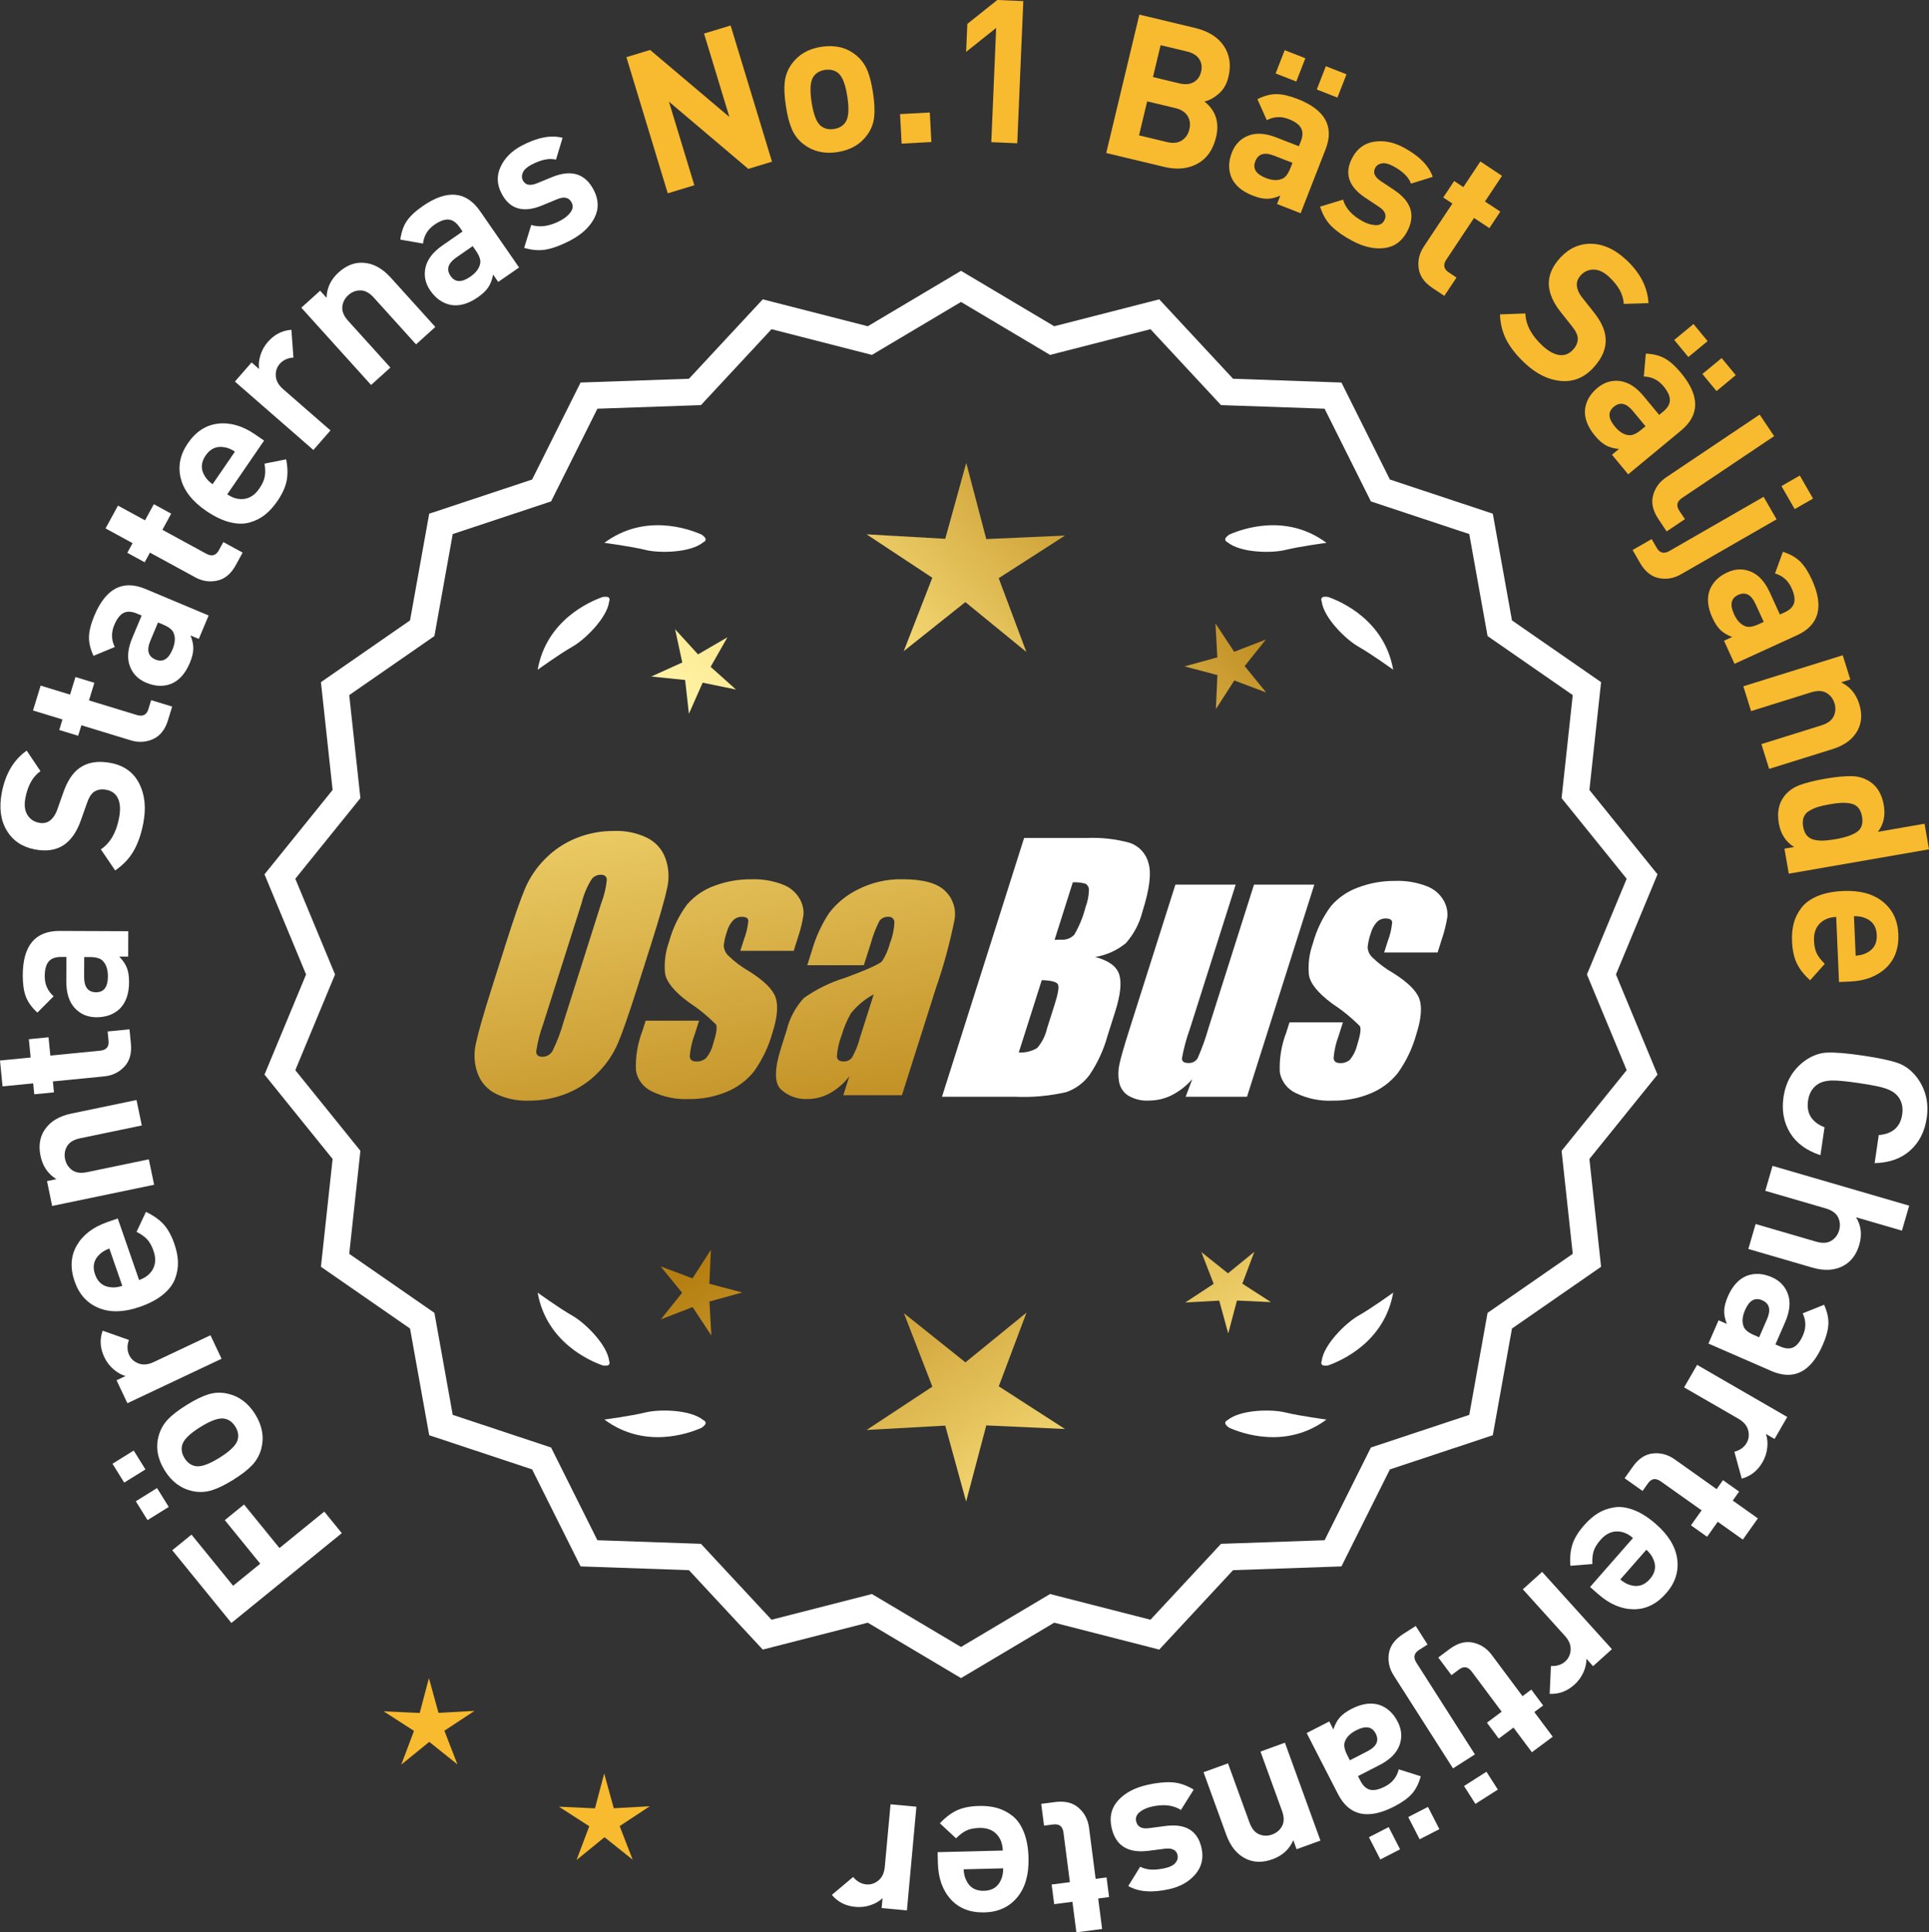 <?xml version="1.0" encoding="UTF-8"?>
<svg id="Layer_2" data-name="Layer 2" xmlns="http://www.w3.org/2000/svg" xmlns:xlink="http://www.w3.org/1999/xlink" viewBox="0 0 173.711 174.019">
  <rect x="0" y="0" width="173.711" height="174.019" fill="#333333" stroke="none"/>
  <defs>
    <style>
      .cls-1 {
        fill: url(#linear-gradient-8);
      }

      .cls-2 {
        fill: url(#linear-gradient-7);
      }

      .cls-3 {
        fill: url(#linear-gradient-5);
      }

      .cls-4 {
        fill: url(#linear-gradient-6);
      }

      .cls-5 {
        fill: url(#linear-gradient-9);
      }

      .cls-6 {
        fill: url(#linear-gradient-4);
      }

      .cls-7 {
        fill: url(#linear-gradient-3);
      }

      .cls-8 {
        fill: url(#linear-gradient-2);
      }

      .cls-9 {
        fill: url(#linear-gradient);
      }

      .cls-10 {
        fill: #f8ba2f;
      }

      .cls-11 {
        fill: #fff;
      }
    </style>
    <linearGradient id="linear-gradient" x1="112.893" y1="197.382" x2="61.468" y2="114.863" gradientUnits="userSpaceOnUse">
      <stop offset="0" stop-color="#f9df7b"/>
      <stop offset=".279" stop-color="#b57e10"/>
      <stop offset=".323" stop-color="#c89d38"/>
      <stop offset=".417" stop-color="#efda86"/>
      <stop offset=".46" stop-color="#fff3a6"/>
      <stop offset=".642" stop-color="#f9df7b"/>
      <stop offset="1" stop-color="#b57e10"/>
    </linearGradient>
    <linearGradient id="linear-gradient-2" x1="126.141" y1="189.127" x2="74.716" y2="106.607" xlink:href="#linear-gradient"/>
    <linearGradient id="linear-gradient-3" x1="147.668" y1="175.711" x2="96.243" y2="93.192" xlink:href="#linear-gradient"/>
    <linearGradient id="linear-gradient-4" x1="47.456" y1="65.332" x2="79.148" y2="236.351" gradientUnits="userSpaceOnUse">
      <stop offset="0" stop-color="#f9df7b"/>
      <stop offset=".279" stop-color="#b57e10"/>
      <stop offset=".284" stop-color="#e5c25b"/>
      <stop offset=".286" stop-color="#f9df7b"/>
      <stop offset=".46" stop-color="#fff3a6"/>
      <stop offset=".642" stop-color="#f9df7b"/>
      <stop offset="1" stop-color="#b57e10"/>
    </linearGradient>
    <linearGradient id="linear-gradient-5" x1="59.964" y1="63.014" x2="91.656" y2="234.033" xlink:href="#linear-gradient-4"/>
    <linearGradient id="linear-gradient-6" x1="72.589" y1="60.675" x2="104.281" y2="231.693" xlink:href="#linear-gradient-4"/>
    <linearGradient id="linear-gradient-7" x1="51.903" y1="114.733" x2="117.679" y2="53.741" xlink:href="#linear-gradient"/>
    <linearGradient id="linear-gradient-8" x1="29.684" y1="90.772" x2="95.46" y2="29.779" xlink:href="#linear-gradient"/>
    <linearGradient id="linear-gradient-9" x1="36.739" y1="98.381" x2="102.516" y2="37.388" xlink:href="#linear-gradient"/>
  </defs>
  <g id="Layer_1-2" data-name="Layer 1">
    <g>
      <polygon class="cls-10" points="55.271 162.845 54.41 159.712 53.579 162.853 50.333 162.704 53.064 164.465 51.919 167.506 54.438 165.453 56.976 167.481 55.802 164.452 58.515 162.664 55.271 162.845"/>
      <polygon class="cls-10" points="39.488 154.256 38.626 151.123 37.795 154.264 34.55 154.116 37.28 155.877 36.136 158.917 38.654 156.865 41.192 158.893 40.018 155.863 42.731 154.076 39.488 154.256"/>
      <g>
        <polygon class="cls-9" points="63.879 115.612 64.019 112.551 62.359 115.126 59.491 114.047 61.427 116.422 59.514 118.816 62.371 117.709 64.057 120.268 63.887 117.208 66.841 116.396 63.879 115.612"/>
        <polygon class="cls-8" points="92.44 118.208 86.941 122.69 81.399 118.262 83.962 124.876 78.038 128.779 85.121 128.386 87.002 135.226 88.817 128.367 95.903 128.692 89.941 124.847 92.44 118.208"/>
        <polygon class="cls-7" points="111.875 115.602 112.955 112.734 110.579 114.67 108.186 112.758 109.293 115.615 106.734 117.3 109.793 117.13 110.606 120.085 111.39 117.123 114.45 117.263 111.875 115.602"/>
      </g>
      <g>
        <path class="cls-11" d="M145.519,87.757l3.744-9.018-6.134-7.598,1.052-9.708-8.025-5.562-1.726-9.61-9.267-3.076-4.364-8.735-9.759-.34-6.647-7.152-9.459,2.423-8.393-4.99-8.394,4.99-9.459-2.423-6.647,7.152-9.759.34-4.363,8.735-9.268,3.076-1.726,9.61-8.025,5.562,1.052,9.708-6.134,7.598,3.745,9.018-3.745,9.018,6.134,7.598-1.052,9.708,8.025,5.562,1.726,9.61,9.268,3.076,4.363,8.735,9.759.34,6.647,7.152,9.459-2.423,8.394,4.99,8.393-4.99,9.459,2.423,6.647-7.152,9.759-.34,4.364-8.735,9.267-3.076,1.726-9.61,8.025-5.562-1.052-9.708,6.134-7.598-3.744-9.018ZM30.172,87.757l-3.579-8.619,5.862-7.262-1.006-9.278,7.671-5.316,1.649-9.186,8.857-2.94,4.17-8.349,9.327-.325,6.354-6.835,9.041,2.315,8.022-4.769,8.021,4.769,9.041-2.315,6.354,6.835,9.327.325,4.17,8.349,8.858,2.94,1.648,9.186,7.671,5.316-1.006,9.278,5.862,7.262-3.579,8.619,3.579,8.619-5.862,7.262,1.006,9.278-7.671,5.316-1.648,9.186-8.858,2.94-4.17,8.349-9.327.325-6.354,6.835-9.041-2.315-8.021,4.769-8.022-4.769-9.041,2.315-6.354-6.835-9.327-.325-4.17-8.349-8.857-2.94-1.649-9.186-7.671-5.316,1.006-9.278-5.862-7.262,3.579-8.619Z"/>
        <path class="cls-11" d="M110.69,128.579c1.179.524,5.149,1.947,8.764-.74,0,0-2.348-.308-3.726-.643-1.249-.304-4.027-.256-5.179.691-.114.057-.184.124-.207.201-.001.001-.002.002-.003.003l.002.001c-.036.131.066.291.35.488Z"/>
        <path class="cls-11" d="M119.021,122.56c-.043.12-.049.217-.013.288,0,.001-0.0.003-0.0.004l.002-.001c.063.12.248.166.589.115,1.217-.428,5.08-2.121,5.862-6.557,0,0-1.918,1.389-3.15,2.091-1.117.637-3.103,2.579-3.29,4.059Z"/>
        <path class="cls-11" d="M63.537,128.088c-.023-.077-.094-.144-.207-.201-1.152-.947-3.93-.995-5.179-.691-1.378.335-3.726.643-3.726.643,3.615,2.687,7.585,1.264,8.764.74.283-.197.386-.357.35-.488l.002-.001c-.001-.001-.002-.002-.003-.003Z"/>
        <path class="cls-11" d="M54.279,122.966c.341.052.526.005.589-.115l.002.001c0-.001-0-.003,0-.004.036-.072.031-.169-.013-.288-.188-1.48-2.173-3.422-3.29-4.059-1.232-.703-3.15-2.091-3.15-2.091.782,4.436,4.645,6.128,5.862,6.557Z"/>
        <path class="cls-11" d="M63.33,48.839c.114-.057.184-.124.207-.201.001-.001.002-.002.003-.003-.001-0-.001-0-.002-.001.036-.131-.066-.291-.35-.488-1.179-.524-5.149-1.947-8.764.74,0,0,2.348.308,3.726.643,1.249.304,4.027.256,5.179-.691Z"/>
        <path class="cls-11" d="M54.857,54.166c.043-.12.049-.217.013-.288-0-.001 0-.003,0-.004l-.002.001c-.063-.12-.248-.166-.589-.115-1.217.428-5.08,2.121-5.862,6.557,0,0,1.918-1.389,3.15-2.091,1.117-.637,3.103-2.579,3.29-4.059Z"/>
        <path class="cls-11" d="M110.342,48.638c.023.077.094.144.207.201,1.152.947,3.93.995,5.179.691,1.378-.336,3.726-.643,3.726-.643-3.615-2.687-7.585-1.264-8.764-.74-.283.197-.386.357-.35.488-.001 0-.001 0-.002.001.001.001.002.002.003.003Z"/>
        <path class="cls-11" d="M119.01,53.874l-.002-.001c0,.001 0.0.003 0.0.004-.036.072-.031.169.013.288.188,1.48,2.173,3.422,3.29,4.059,1.232.703,3.15,2.091,3.15,2.091-.782-4.436-4.645-6.128-5.862-6.557-.341-.052-.526-.005-.589.115Z"/>
      </g>
      <g id="Group_4" data-name="Group 4">
        <g id="Group_1" data-name="Group 1">
          <path id="Path_1" data-name="Path 1" class="cls-6" d="M57.382,88.97c-.743,2.341-1.321,3.999-1.734,4.975-.429.998-1.045,1.904-1.814,2.67-.793.803-1.741,1.435-2.787,1.858-1.09.438-2.256.658-3.431.648-1.017.039-2.027-.171-2.945-.611-.769-.376-1.363-1.035-1.657-1.839-.308-.854-.365-1.778-.165-2.663.198-.958.677-2.638,1.438-5.039l1.265-3.987c.743-2.341,1.321-3.999,1.734-4.975.429-.998,1.045-1.904,1.814-2.67.793-.803,1.741-1.435,2.787-1.858,1.091-.437,2.256-.656,3.431-.646,1.017-.039,2.027.171,2.945.611.768.377,1.362,1.036,1.657,1.84.308.854.365,1.778.165,2.663-.198.958-.677,2.637-1.438,5.037l-1.266,3.986ZM54.156,81.311c.255-.669.42-1.369.49-2.082-.014-.303-.197-.454-.548-.454-.305.003-.593.136-.794.366-.426.665-.737,1.397-.922,2.166l-3.456,10.883c-.3.811-.515,1.65-.64,2.506,0,.319.194.476.565.476.383-.001.734-.212.915-.548.408-.836.739-1.708.988-2.604l3.398-10.71.003.003Z"/>
          <path id="Path_2" data-name="Path 2" class="cls-3" d="M71.479,85.628h-4.81l.329-1.035c.208-.538.339-1.102.391-1.676-.018-.234-.216-.351-.592-.351-.295-.003-.578.115-.785.325-.254.277-.438.611-.538.973-.15.416-.25.849-.298,1.289.015.339.158.661.399.9.569.552,1.206,1.031,1.894,1.425,1.317.827,2.106,1.604,2.367,2.33.259.728.172,1.789-.271,3.182-.35,1.263-.919,2.454-1.683,3.518-.654.81-1.504,1.439-2.469,1.829-1.077.439-2.23.656-3.393.64-1.148.051-2.29-.186-3.322-.691-.755-.353-1.289-1.052-1.43-1.873-.055-1.217.143-2.433.582-3.57l.293-.922h4.808l-.384,1.21c-.246.642-.398,1.316-.454,2.001.022.307.216.461.574.461.33.02.655-.092.903-.311.308-.381.527-.826.64-1.302.289-.911.373-1.482.251-1.712-.764-.766-1.605-1.451-2.509-2.045-1.291-.958-1.987-1.829-2.088-2.612-.083-.943.039-1.893.359-2.784.329-1.218.883-2.363,1.634-3.376.659-.761,1.503-1.338,2.45-1.676,1.062-.401,2.19-.6,3.325-.589.978-.037,1.953.127,2.864.483.631.24,1.16.689,1.498,1.273.258.444.376.955.34,1.467-.114.719-.291,1.427-.53,2.114l-.348,1.111v-.008Z"/>
          <path id="Path_3" data-name="Path 3" class="cls-4" d="M77.79,86.927h-5.095l.406-1.28c.343-1.213.869-2.366,1.559-3.42.686-.899,1.573-1.626,2.59-2.122,1.245-.636,2.629-.953,4.027-.922,1.836,0,3.11.347,3.822,1.042.696.657,1.021,1.616.867,2.561-.422,2.122-.99,4.212-1.701,6.255l-3.043,9.588h-5.279l.542-1.701c-.481.626-1.083,1.149-1.771,1.536-.626.339-1.326.515-2.038.512-.862.033-1.703-.275-2.341-.856-.611-.57-.611-1.82,0-3.75l.498-1.571c.264-1.09.8-2.096,1.558-2.923,1.131-.798,2.383-1.411,3.707-1.814,2.019-.75,3.134-1.252,3.343-1.508.313-.488.546-1.023.691-1.584.247-.621.386-1.28.41-1.948-.017-.269-.248-.473-.517-.457-.011.001-.021.002-.032.003-.317-.024-.622.121-.805.381-.322.631-.577,1.295-.761,1.979l-.638,1.997ZM78.681,89.546c-.793.427-1.493,1.009-2.056,1.712-.356.627-.637,1.293-.838,1.986-.24.612-.383,1.257-.424,1.913.033.285.223.432.582.432.297.022.586-.104.772-.337.316-.559.557-1.156.717-1.778l1.247-3.928Z"/>
        </g>
        <g id="Group_3" data-name="Group 3">
          <path id="Path_7" data-name="Path 7" class="cls-11" d="M92.217,75.466h5.641c1.319-.059,2.639.092,3.91.446.817.29,1.437.967,1.654,1.807.278.907.098,2.367-.542,4.379-.264,1.057-.78,2.035-1.503,2.849-.794.644-1.742,1.07-2.751,1.236,1.207.319,1.928.841,2.162,1.576s.11,1.862-.373,3.376l-.684,2.162c-.345,1.246-.89,2.429-1.613,3.501-.526.72-1.258,1.262-2.1,1.554-1.523.352-3.088.492-4.649.417h-6.541l7.396-23.304h-.007ZM93.815,88.264l-2.073,6.522c.579.032,1.154-.108,1.654-.402.44-.507.747-1.115.893-1.771l.691-2.173c.318-.999.411-1.603.278-1.814-.132-.212-.611-.329-1.445-.359l.003-.004ZM96.61,79.455l-1.642,5.183c.245-.011.435-.014.57-.014.446.042.887-.119,1.2-.44.459-.785.804-1.631,1.024-2.513.188-.49.289-1.008.3-1.532.004-.229-.116-.442-.314-.556-.368-.102-.75-.144-1.131-.126l-.007-.002Z"/>
          <path id="Path_8" data-name="Path 8" class="cls-11" d="M118.357,79.669l-6.061,19.1h-5.523l.596-1.588c-.519.596-1.147,1.088-1.851,1.449-.638.318-1.342.484-2.056.483-.66.041-1.318-.12-1.885-.461-.422-.281-.712-.723-.801-1.222-.094-.527-.084-1.068.03-1.591.114-.552.428-1.65.951-3.288l4.09-12.884h5.428l-4.126,12.997c-.313.861-.551,1.747-.713,2.648,0,.278.183.417.56.417.344.031.676-.137.856-.432.396-.901.729-1.829.995-2.776l4.079-12.854h5.428l.003.003Z"/>
          <path id="Path_9" data-name="Path 9" class="cls-11" d="M129.458,85.774h-4.81l.329-1.035c.208-.538.339-1.102.391-1.676-.018-.234-.216-.351-.592-.351-.295-.003-.578.115-.784.325-.254.277-.438.611-.538.973-.15.416-.249.848-.297,1.287.015.339.158.661.399.9.569.553,1.205,1.032,1.893,1.426,1.317.827,2.106,1.604,2.367,2.33.259.728.172,1.789-.271,3.182-.35,1.263-.919,2.454-1.683,3.518-.654.81-1.504,1.439-2.469,1.829-1.077.439-2.23.656-3.393.64-1.148.051-2.29-.186-3.322-.691-.755-.353-1.289-1.052-1.43-1.873-.055-1.217.143-2.433.582-3.57l.293-.922h4.81l-.384,1.211c-.246.642-.398,1.316-.454,2.001.022.307.216.461.574.461.33.02.655-.092.903-.311.308-.381.527-.826.64-1.302.289-.911.373-1.482.251-1.712-.764-.766-1.605-1.451-2.509-2.045-1.291-.958-1.987-1.829-2.088-2.612-.083-.943.039-1.893.359-2.784.329-1.218.883-2.363,1.634-3.376.659-.761,1.503-1.338,2.45-1.676,1.062-.401,2.19-.6,3.325-.589.978-.037,1.953.127,2.864.483.632.239,1.163.689,1.503,1.273.258.444.376.955.34,1.467-.114.719-.291,1.427-.53,2.114l-.351,1.108-.004-.005Z"/>
        </g>
      </g>
      <g>
        <path class="cls-11" d="M17.244,138.202l3.749,4.606,2.442-1.987-3.191-3.924,1.731-1.408,3.192,3.923,4.034-3.283,1.58,1.94-9.941,8.089-5.328-6.548,1.731-1.408Z"/>
        <path class="cls-11" d="M12.042,130.633l1.055,1.697-1.911,1.188-1.056-1.697,1.912-1.188ZM14.142,134.012l1.054,1.696-1.91,1.188-1.056-1.697,1.912-1.188ZM16.803,126.529c.765-.475,1.423-.796,1.977-.964.553-.167,1.115-.188,1.688-.063,1.045.227,1.884.85,2.518,1.868.627,1.01.811,2.032.552,3.069-.151.575-.425,1.073-.82,1.496-.395.422-.968.866-1.724,1.336-.754.469-1.404.785-1.953.948-.548.164-1.112.188-1.694.068-1.046-.226-1.882-.844-2.509-1.853-.646-1.04-.833-2.068-.561-3.085.151-.574.422-1.071.812-1.49.389-.419.962-.862,1.716-1.331ZM18.038,128.517c-.988.614-1.535,1.166-1.641,1.655-.09.381-.014.765.227,1.151.236.378.543.61.922.699.486.122,1.224-.124,2.211-.738.999-.622,1.552-1.177,1.657-1.666.089-.38.017-.759-.219-1.136-.24-.387-.55-.625-.931-.714-.486-.122-1.228.127-2.227.748Z"/>
        <path class="cls-11" d="M9.245,119.838l2.364.834c-.177.495-.169.949.026,1.361.169.358.455.611.856.76.402.148.853.105,1.352-.131l5.111-2.413.999,2.116-8.48,4.004-.977-2.066.814-.385c-.363-.094-.723-.293-1.078-.596s-.636-.672-.84-1.105c-.38-.803-.43-1.596-.148-2.379Z"/>
        <path class="cls-11" d="M10.604,109.732l1.923,5.544c.589-.204,1.007-.54,1.252-1.005.244-.467.26-1.006.048-1.617-.158-.454-.352-.803-.583-1.047-.23-.244-.545-.468-.947-.672l.844-1.797c.652.307,1.177.674,1.573,1.102s.726,1.022.989,1.781c.197.567.305,1.104.321,1.613.019.508-.068,1.018-.26,1.528s-.554.985-1.088,1.425c-.532.439-1.23.809-2.093,1.107-1.417.492-2.646.525-3.69.1-1.042-.426-1.766-1.223-2.171-2.391-.421-1.213-.355-2.296.196-3.25.552-.953,1.468-1.652,2.749-2.097l.937-.325ZM9.845,112.435c-.38.146-.675.323-.881.534-.518.484-.652,1.084-.405,1.799.248.714.725,1.101,1.432,1.16.293.039.635-.004,1.023-.126l-1.169-3.367Z"/>
        <path class="cls-11" d="M12.293,99.064l.476,2.292-5.551,1.153c-.575.12-.967.357-1.176.713-.207.356-.27.74-.184,1.151.088.423.298.756.631.999.333.244.787.306,1.362.186l5.551-1.153.477,2.29-9.182,1.909-.464-2.238.845-.176c-.759-.468-1.234-1.165-1.428-2.093-.188-.904-.068-1.684.36-2.336.493-.753,1.297-1.244,2.413-1.477l5.869-1.221Z"/>
        <path class="cls-11" d="M11.661,92.697l.126,1.271c.086.885-.11,1.582-.591,2.094-.48.511-1.084.803-1.812.873l-4.622.454.097.985-1.772.174-.098-.984-2.759.271-.229-2.329,2.76-.271-.163-1.647,1.773-.175.163,1.648,4.479-.44c.562-.055.815-.352.762-.889l-.082-.842,1.97-.193Z"/>
        <path class="cls-11" d="M11.552,83.863l-.009,2.285-.811-.003c.323.325.552.659.689,1.002.136.343.203.778.201,1.306-.005,1.044-.284,1.842-.838,2.391-.542.514-1.245.769-2.109.766-.792-.004-1.442-.282-1.95-.837-.507-.554-.76-1.358-.755-2.415l.009-2.178-.468-.002c-.516-.002-.891.135-1.126.409-.236.275-.354.719-.356,1.33-.003.732.265,1.333.802,1.804l-1.464,1.47c-.502-.458-.849-.937-1.038-1.436s-.283-1.144-.28-1.936c.011-2.664,1.121-3.991,3.329-3.982l6.174.026ZM8.087,86.188l-.504-.002-.008,1.782c-.005.924.354,1.387,1.073,1.391.708.002,1.064-.47,1.069-1.418.002-.612-.146-1.074-.445-1.389-.203-.24-.599-.361-1.186-.364Z"/>
        <path class="cls-11" d="M9.979,68.711c1.19.227,2.042.842,2.554,1.843.511,1.002.637,2.187.376,3.554-.19,1.002-.482,1.844-.876,2.526-.392.683-.946,1.267-1.662,1.754l-1.289-1.895c.844-.572,1.389-1.513,1.638-2.821.14-.731.11-1.314-.088-1.749s-.551-.7-1.058-.797c-.437-.083-.809-.02-1.117.19-.255.184-.468.534-.641,1.051l-.516,1.459c-.356,1.032-.857,1.779-1.509,2.242-.703.488-1.586.632-2.646.43-1.144-.218-1.99-.788-2.542-1.712-.551-.923-.698-2.058-.442-3.4.324-1.698,1.071-2.96,2.242-3.788l1.242,1.85c-.689.479-1.143,1.285-1.358,2.416-.119.625-.06,1.131.178,1.519.238.388.587.625,1.047.712.377.072.7.012.969-.182.299-.224.532-.576.696-1.059l.517-1.459c.358-1.043.84-1.781,1.448-2.216.725-.534,1.671-.689,2.838-.468Z"/>
        <path class="cls-11" d="M15.504,63.633l-.375,1.223c-.259.85-.709,1.418-1.349,1.705s-1.31.324-2.011.11l-4.44-1.357-.29.946-1.704-.521.29-.946-2.651-.811.685-2.238,2.65.811.485-1.584,1.703.521-.483,1.584,4.304,1.314c.539.165.887-.01,1.046-.527l.246-.809,1.895.578Z"/>
        <path class="cls-11" d="M18.788,55.431l-.886,2.108-.747-.313c.175.424.259.82.253,1.188-.004.369-.109.797-.313,1.284-.403.962-.968,1.592-1.69,1.887-.697.267-1.444.233-2.241-.102-.73-.306-1.224-.812-1.48-1.519s-.18-1.547.229-2.521l.842-2.009-.432-.181c-.475-.2-.873-.218-1.197-.054-.322.164-.602.528-.839,1.093-.283.675-.266,1.333.05,1.974l-1.914.796c-.289-.615-.425-1.189-.409-1.724.016-.533.177-1.165.482-1.896,1.031-2.456,2.564-3.257,4.601-2.403l5.693,2.39ZM14.695,56.251l-.465-.194-.688,1.643c-.358.853-.205,1.418.459,1.696.653.273,1.162-.026,1.53-.9.236-.564.276-1.048.12-1.452-.096-.3-.413-.564-.956-.792Z"/>
        <path class="cls-11" d="M21.848,49.766l-.612,1.123c-.425.779-.979,1.246-1.664,1.398-.685.152-1.348.055-1.991-.296l-4.078-2.223-.474.869-1.564-.854.474-.869-2.434-1.327,1.12-2.054,2.435,1.327.793-1.455,1.563.854-.792,1.454,3.95,2.153c.496.27.872.168,1.131-.306l.404-.743,1.739.947Z"/>
        <path class="cls-11" d="M23.783,39.676l-3.319,4.84c.515.353,1.033.489,1.553.41.521-.08.964-.388,1.33-.922.271-.396.438-.759.496-1.09.061-.33.053-.717-.022-1.16l1.948-.389c.141.707.155,1.348.047,1.92-.109.573-.391,1.19-.846,1.854-.34.495-.709.9-1.107,1.217-.398.315-.86.549-1.385.697-.525.15-1.122.141-1.792-.028s-1.381-.511-2.134-1.026c-1.236-.849-1.993-1.818-2.271-2.911-.276-1.092-.064-2.147.634-3.167.727-1.059,1.637-1.649,2.732-1.771,1.095-.122,2.202.201,3.319.968l.816.56ZM21.158,40.67c-.342-.221-.659-.352-.953-.393-.697-.129-1.259.119-1.687.742s-.456,1.237-.085,1.841c.144.259.379.509.709.749l2.016-2.939Z"/>
        <path class="cls-11" d="M26.242,29.701l.184,2.5c-.524.037-.937.227-1.237.57-.26.299-.377.662-.353,1.09.025.428.247.822.662,1.186l4.261,3.714-1.537,1.764-7.069-6.162,1.502-1.724.678.592c-.06-.37-.021-.778.114-1.227.135-.446.359-.852.676-1.213.583-.67,1.29-1.032,2.12-1.09Z"/>
        <path class="cls-11" d="M39.203,29.445l-1.736,1.568-3.802-4.207c-.394-.437-.796-.654-1.209-.654-.412,0-.773.142-1.085.423-.321.29-.502.64-.545,1.05-.041.41.136.833.528,1.27l3.801,4.207-1.736,1.568-6.285-6.959,1.696-1.532.578.642c.02-.892.382-1.654,1.085-2.29.687-.62,1.418-.909,2.197-.87.898.046,1.729.491,2.495,1.338l4.018,4.447Z"/>
        <path class="cls-11" d="M46.746,24.088l-1.88,1.301-.461-.666c-.081.451-.225.831-.427,1.139-.202.309-.52.613-.954.914-.858.594-1.672.821-2.44.682-.731-.15-1.343-.58-1.836-1.29-.451-.651-.595-1.344-.431-2.077.163-.733.679-1.4,1.548-2.002l1.79-1.24-.267-.385c-.293-.424-.621-.654-.98-.689-.36-.035-.792.121-1.295.47-.603.417-.941.98-1.019,1.691l-2.044-.358c.089-.674.282-1.231.582-1.673s.776-.888,1.428-1.339c2.189-1.517,3.913-1.367,5.171.447l3.515,5.076ZM42.855,22.578l-.288-.414-1.465,1.015c-.76.526-.934,1.085-.524,1.678.403.581.994.603,1.773.063.503-.349.797-.735.883-1.16.082-.304-.045-.697-.379-1.182Z"/>
        <path class="cls-11" d="M53.454,17.087c.465.88.49,1.726.077,2.534-.414.81-1.136,1.486-2.164,2.029-.765.404-1.465.672-2.101.805-.635.133-1.324.089-2.064-.131l.638-2.067c.785.25,1.658.121,2.626-.39.402-.213.709-.467.92-.762.211-.294.24-.584.089-.871-.24-.456-.668-.557-1.279-.302l-1.403.579c-1.676.682-2.881.328-3.615-1.062-.438-.828-.469-1.639-.095-2.434.373-.795,1.006-1.428,1.897-1.898,1.41-.746,2.638-.979,3.681-.703l-.593,1.962c-.61-.152-1.35.001-2.22.461-.393.207-.646.439-.762.697-.114.258-.113.498.005.721.219.413.631.501,1.238.262l1.372-.562c1.728-.71,2.979-.332,3.753,1.132Z"/>
        <path class="cls-10" d="M69.52,14.56l-2.135.648-7.145-6.052,2.287,7.527-2.394.727-3.725-12.263,2.135-.649,7.139,6.035-2.281-7.51,2.394-.727,3.725,12.263Z"/>
        <path class="cls-10" d="M78.617,8.354c.135.89.17,1.621.104,2.195s-.267,1.1-.608,1.576c-.62.871-1.524,1.396-2.711,1.575-1.175.178-2.187-.058-3.037-.706-.468-.366-.818-.813-1.05-1.343-.232-.529-.414-1.233-.547-2.11-.133-.879-.166-1.602-.1-2.17.065-.568.268-1.097.605-1.585.622-.87,1.52-1.395,2.694-1.572,1.21-.183,2.228.052,3.055.703.469.366.817.811,1.048,1.334.232.523.413,1.225.546,2.103ZM76.305,8.703c-.175-1.15-.466-1.871-.874-2.162-.314-.23-.697-.312-1.147-.244-.439.066-.775.257-1.006.57-.305.398-.369,1.172-.195,2.323.177,1.163.469,1.89.876,2.18.314.231.691.314,1.13.248.451-.068.792-.26,1.023-.573.304-.398.368-1.179.193-2.342Z"/>
        <path class="cls-10" d="M83.873,12.79l-2.679.144-.143-2.66,2.679-.144.143,2.66Z"/>
        <path class="cls-10" d="M91.606,12.903l-2.337-.1.437-10.286-2.704,2.154.107-2.518,2.703-2.154,2.339.1-.545,12.804Z"/>
        <path class="cls-10" d="M109.51,12.353c-.271,1.133-.832,1.93-1.682,2.393-.853.463-1.85.558-2.993.284l-5.217-1.249,2.982-12.464,5.007,1.197c1.202.288,2.069.828,2.601,1.622.532.794.67,1.728.413,2.801-.15.63-.44,1.132-.869,1.504-.429.373-.857.606-1.287.701,1.015.811,1.364,1.881,1.045,3.211ZM106.423,12.65c.35-.225.577-.559.684-1.002s.054-.842-.158-1.195c-.212-.353-.581-.592-1.105-.717l-2.539-.608-.732,3.063,2.538.607c.525.126.964.076,1.313-.148ZM107.493,7.4c.343-.195.565-.509.669-.941.104-.432.047-.812-.171-1.142-.217-.329-.582-.556-1.097-.679l-2.379-.569-.688,2.87,2.38.57c.514.123.942.086,1.285-.109Z"/>
        <path class="cls-10" d="M117.128,19.204l-2.129-.831.294-.754c-.418.184-.813.277-1.183.282-.368.004-.799-.09-1.289-.282-.974-.379-1.617-.926-1.931-1.641-.284-.691-.27-1.439.046-2.244.287-.737.78-1.243,1.479-1.518.7-.275,1.542-.221,2.526.164l2.028.791.171-.436c.188-.48.195-.881.023-1.199-.173-.318-.545-.588-1.114-.811-.682-.267-1.339-.232-1.971.1l-.846-1.895c.608-.304,1.179-.454,1.712-.452.534.002,1.17.147,1.908.435,2.481.969,3.321,2.481,2.519,4.538l-2.245,5.752ZM116.205,15.134l.185-.47-1.661-.647c-.861-.336-1.422-.168-1.684.503-.258.659.056,1.161.938,1.506.57.223,1.055.251,1.454.084.299-.103.555-.428.768-.976ZM116.734,7.342l-1.862-.727.818-2.096,1.861.726-.817,2.097ZM120.439,8.787l-1.861-.727.818-2.096,1.861.727-.818,2.096Z"/>
        <path class="cls-10" d="M126.715,20.859c-.469.879-1.155,1.373-2.058,1.482-.903.109-1.867-.109-2.893-.658-.762-.408-1.376-.838-1.842-1.29-.466-.453-.813-1.048-1.046-1.784l2.07-.629c.229.791.826,1.443,1.791,1.958.4.215.784.327,1.146.337.362.01.62-.128.772-.414.243-.455.088-.864-.466-1.229l-1.266-.84c-1.503-1.007-1.883-2.204-1.143-3.59.441-.826,1.097-1.306,1.965-1.441.868-.134,1.746.036,2.635.512,1.407.752,2.289,1.638,2.642,2.656l-1.957.607c-.215-.591-.756-1.119-1.624-1.582-.392-.21-.727-.289-1.004-.241-.278.049-.477.185-.595.407-.221.412-.062.803.475,1.172l1.234.823c1.556,1.035,1.943,2.283,1.162,3.743Z"/>
        <path class="cls-10" d="M130.065,26.645l-1.065-.707c-.739-.492-1.155-1.086-1.248-1.781-.092-.695.064-1.348.469-1.957l2.571-3.868-.825-.548.986-1.484.825.548,1.533-2.308,1.949,1.295-1.533,2.309,1.379.916-.986,1.484-1.38-.916-2.49,3.747c-.312.47-.244.854.207,1.153l.704.468-1.096,1.649Z"/>
        <path class="cls-10" d="M143.479,33.126c-.825.888-1.797,1.281-2.917,1.183-1.121-.1-2.19-.623-3.21-1.57-.747-.694-1.306-1.39-1.675-2.085-.37-.695-.57-1.476-.601-2.341l2.288-.084c.038,1.018.545,1.98,1.52,2.887.546.507,1.054.792,1.528.855.473.062.886-.094,1.238-.473.301-.324.445-.674.432-1.047-.021-.313-.202-.681-.549-1.101l-.962-1.214c-.685-.849-1.05-1.672-1.097-2.469-.04-.855.308-1.68,1.044-2.471.792-.853,1.726-1.267,2.801-1.242,1.074.024,2.112.502,3.115,1.434,1.266,1.176,1.938,2.48,2.017,3.913l-2.228.068c-.039-.839-.48-1.65-1.323-2.436-.467-.433-.927-.651-1.382-.655-.455-.005-.841.164-1.16.507-.261.281-.382.587-.36.917.03.373.205.757.526,1.152l.961,1.213c.693.858,1.062,1.66,1.106,2.405.066.897-.304,1.782-1.113,2.652Z"/>
        <path class="cls-10" d="M146.619,42.714l-1.457-1.762.625-.517c-.456-.043-.847-.152-1.171-.328-.323-.176-.656-.466-.991-.873-.666-.805-.962-1.596-.89-2.372.089-.742.465-1.388,1.131-1.939.61-.505,1.287-.706,2.032-.606s1.454.557,2.126,1.371l1.389,1.678.361-.299c.397-.328.598-.674.603-1.035.004-.362-.188-.779-.578-1.251-.468-.563-1.058-.854-1.771-.87l.183-2.066c.679.029,1.251.176,1.716.437.466.262.951.697,1.456,1.308,1.698,2.053,1.696,3.782-.005,5.189l-4.758,3.937ZM147.791,38.708l.389-.321-1.136-1.373c-.59-.713-1.161-.839-1.716-.38-.546.451-.517,1.042.088,1.772.391.472.8.732,1.231.781.309.055.69-.105,1.144-.479ZM152.041,32.154l-1.273-1.539,1.733-1.435,1.274,1.54-1.734,1.434ZM154.577,35.219l-1.273-1.539,1.733-1.434,1.272,1.539-1.732,1.434Z"/>
        <path class="cls-10" d="M150.087,47.857l-.742-1.106c-.502-.747-.663-1.46-.481-2.138.18-.678.575-1.221,1.182-1.629l8.414-5.648,1.305,1.942-8.294,5.568c-.469.315-.549.701-.24,1.159l.501.747-1.644,1.104Z"/>
        <path class="cls-10" d="M151.372,51.722c-.635.364-1.297.479-1.983.342-.688-.138-1.257-.597-1.706-1.376l-.664-1.155,1.717-.987.448.78c.274.479.657.577,1.146.296l8.487-4.882,1.168,2.028-8.613,4.954ZM161.616,45.85l-1.192-2.075,1.652-.951,1.194,2.075-1.654.951Z"/>
        <path class="cls-10" d="M156.199,59.781l-.95-2.078.736-.338c-.43-.159-.778-.366-1.046-.619-.268-.254-.511-.621-.73-1.102-.435-.949-.516-1.79-.242-2.521.276-.693.807-1.221,1.593-1.58.72-.328,1.427-.349,2.119-.059.694.289,1.261.915,1.7,1.875l.905,1.981.426-.194c.469-.215.753-.496.851-.846.099-.348.021-.801-.234-1.356-.305-.666-.8-1.099-1.484-1.3l.712-1.949c.647.205,1.162.494,1.544.867s.738.92,1.066,1.641c1.107,2.422.658,4.093-1.35,5.011l-5.615,2.567ZM158.369,56.217l.459-.21-.741-1.62c-.385-.841-.904-1.111-1.559-.812-.645.295-.77.873-.374,1.735.253.557.582.914.984,1.073.286.134.696.078,1.23-.166Z"/>
        <path class="cls-10" d="M159.315,69.244l-.697-2.233,5.412-1.69c.562-.175.928-.449,1.101-.824.172-.375.195-.762.07-1.162-.128-.413-.37-.725-.725-.934-.355-.21-.813-.228-1.374-.053l-5.413,1.691-.697-2.234,8.951-2.795.682,2.182-.824.258c.8.391,1.343,1.039,1.625,1.943.276.882.232,1.669-.13,2.36-.418.797-1.171,1.365-2.259,1.705l-5.722,1.786Z"/>
        <path class="cls-10" d="M161.084,78.681l-.392-2.253.869-.15c-.751-.467-1.208-1.173-1.372-2.119-.169-.969-.021-1.768.442-2.396.344-.475.812-.823,1.406-1.049.596-.225,1.371-.42,2.329-.587.945-.163,1.735-.24,2.371-.229.635.011,1.194.182,1.678.513.649.435,1.056,1.131,1.223,2.089.163.946-.013,1.75-.531,2.413l4.203-.73.4,2.305-12.627,2.194ZM165.312,75.571c.862-.15,1.501-.368,1.914-.653.414-.284.565-.746.453-1.385-.057-.331-.169-.594-.338-.791-.168-.196-.391-.321-.668-.377-.277-.055-.56-.076-.843-.063-.284.013-.638.057-1.063.13-.427.074-.774.152-1.047.236-.271.084-.531.199-.78.346s-.418.341-.511.582c-.092.241-.109.527-.052.859.058.33.171.594.338.791.169.195.392.324.671.385.278.062.565.085.86.07.296-.015.651-.059,1.065-.13Z"/>
        <path class="cls-10" d="M165.606,88.438l-.253-5.862c-.624.027-1.119.229-1.488.604-.367.376-.537.888-.51,1.536.021.479.106.869.259,1.168.15.301.39.605.714.916l-1.322,1.48c-.538-.482-.935-.984-1.191-1.507-.258-.524-.403-1.188-.438-1.99-.025-.601.025-1.146.154-1.638s.358-.955.688-1.39.813-.786,1.45-1.054,1.41-.422,2.323-.461c1.498-.064,2.686.256,3.562.963.878.707,1.343,1.678,1.396,2.912.056,1.283-.318,2.303-1.12,3.059-.803.754-1.88,1.161-3.236,1.221l-.988.042ZM167.108,86.067c.406-.029.738-.116.997-.259.636-.316.937-.852.902-1.606-.032-.755-.377-1.264-1.038-1.522-.27-.121-.607-.179-1.016-.173l.154,3.561Z"/>
        <path class="cls-11" d="M163.934,104.033c-1.26-.416-2.175-1.09-2.741-2.022-.565-.933-.76-2.004-.582-3.215.199-1.354.811-2.422,1.836-3.205.667-.497,1.358-.762,2.073-.796.714-.035,1.79.054,3.226.266,1.438.211,2.492.436,3.167.674.674.238,1.261.691,1.757,1.359.756,1.045,1.034,2.244.834,3.598-.178,1.211-.672,2.182-1.482,2.911-.812.729-1.879,1.112-3.207,1.147l.371-2.528c1.241-.108,1.945-.728,2.111-1.855.099-.677-.044-1.237-.426-1.682-.239-.277-.585-.495-1.042-.653-.456-.158-1.271-.323-2.446-.496-1.176-.173-2.004-.249-2.486-.229-.482.02-.877.128-1.185.325-.495.315-.792.812-.894,1.489-.166,1.139.329,1.939,1.485,2.4l-.369,2.512Z"/>
        <path class="cls-11" d="M157.443,112.477l.654-2.247,5.444,1.587c.564.164,1.021.138,1.371-.078.352-.217.585-.527.703-.93.12-.415.092-.808-.088-1.179-.18-.372-.553-.639-1.116-.804l-5.443-1.586.654-2.246,12.305,3.585-.654,2.247-4.131-1.204c.458.745.556,1.568.294,2.467-.259.887-.73,1.519-1.415,1.894-.787.433-1.729.489-2.823.171l-5.755-1.677Z"/>
        <path class="cls-11" d="M153.849,120.997l.912-2.096.744.323c-.168-.427-.248-.824-.237-1.192.011-.369.12-.796.331-1.279.417-.958.989-1.579,1.716-1.864.701-.258,1.446-.214,2.239.131.727.316,1.213.83,1.46,1.539.248.71.16,1.549-.262,2.517l-.87,1.997.43.188c.474.205.872.229,1.196.069.325-.159.609-.521.854-1.081.293-.672.284-1.329-.024-1.974l1.927-.771c.279.619.408,1.195.385,1.729-.022.533-.191,1.162-.508,1.889-1.064,2.442-2.608,3.223-4.633,2.342l-5.66-2.466ZM157.952,120.231l.462.201.711-1.634c.369-.847.224-1.414-.437-1.702-.648-.282-1.163.011-1.541.88-.244.561-.292,1.045-.142,1.45.092.302.406.57.946.805Z"/>
        <path class="cls-11" d="M156.846,133.159l-.66-2.419c.508-.137.875-.401,1.104-.796.199-.343.245-.722.138-1.137-.106-.415-.399-.761-.876-1.037l-4.895-2.828,1.172-2.026,8.118,4.693-1.143,1.979-.78-.45c.13.352.171.761.123,1.226-.047.465-.189.904-.43,1.32-.444.769-1.068,1.261-1.871,1.476Z"/>
        <path class="cls-11" d="M146.301,133.125l.738-1.042c.515-.725,1.12-1.122,1.818-1.193.697-.071,1.345.104,1.942.528l3.787,2.687.573-.808,1.453,1.031-.573.808,2.263,1.604-1.354,1.909-2.262-1.604-.958,1.351-1.453-1.031.958-1.351-3.671-2.603c-.46-.326-.846-.27-1.157.171l-.489.689-1.615-1.146Z"/>
        <path class="cls-11" d="M143.187,142.92l3.867-4.413c-.469-.411-.966-.608-1.493-.591-.526.018-1.002.271-1.429.758-.316.361-.525.702-.621,1.023-.099.32-.138.706-.116,1.155l-1.979.156c-.057-.72.004-1.356.18-1.913.177-.556.529-1.136,1.06-1.74.396-.451.809-.811,1.242-1.077.433-.267.919-.442,1.458-.529.538-.087,1.131-.007,1.775.24.646.246,1.312.67,1.997,1.271,1.129.988,1.766,2.041,1.911,3.158s-.188,2.141-1.003,3.07c-.846.966-1.821,1.444-2.922,1.437-1.102-.009-2.163-.46-3.183-1.354l-.744-.652ZM145.909,142.243c.314.26.615.427.9.502.678.21,1.266.031,1.764-.537s.598-1.175.301-1.818c-.111-.273-.316-.549-.615-.827l-2.35,2.681Z"/>
        <path class="cls-11" d="M139.551,152.54l.114-2.505c.525.027.958-.113,1.296-.418.294-.266.453-.612.479-1.04.025-.428-.146-.847-.517-1.256l-3.788-4.194,1.736-1.568,6.286,6.959-1.697,1.532-.602-.668c.015.374-.071.776-.259,1.204s-.46.803-.815,1.125c-.659.595-1.404.871-2.234.829Z"/>
        <path class="cls-11" d="M129.521,149.268l1.024-.765c.713-.531,1.411-.723,2.098-.575.686.146,1.247.514,1.685,1.101l2.777,3.722.793-.592,1.064,1.43-.793.592,1.658,2.221-1.877,1.399-1.657-2.222-1.327.99-1.065-1.429,1.327-.99-2.69-3.606c-.336-.453-.723-.518-1.154-.194l-.679.506-1.184-1.587Z"/>
        <path class="cls-11" d="M125.503,150.879c-.393-.617-.537-1.272-.433-1.966.106-.694.539-1.282,1.298-1.767l1.123-.717,1.063,1.67-.759.484c-.464.296-.546.683-.241,1.158l5.265,8.255-1.972,1.259-5.345-8.377ZM131.839,160.844l2.018-1.288,1.027,1.608-2.02,1.288-1.025-1.608Z"/>
        <path class="cls-11" d="M117.671,156.071l2.033-1.044.369.721c.141-.437.331-.794.572-1.073.241-.278.598-.539,1.066-.78.93-.477,1.766-.596,2.508-.356.706.244,1.257.751,1.65,1.52.362.704.415,1.409.156,2.115-.258.706-.857,1.3-1.797,1.782l-1.938.995.214.416c.235.459.53.729.883.812.352.081.8-.017,1.345-.297.65-.334,1.062-.849,1.23-1.542l1.979.623c-.174.656-.441,1.184-.796,1.582-.355.398-.886.777-1.589,1.14-2.37,1.217-4.061.843-5.068-1.121l-2.819-5.492ZM121.33,158.076l.23.449,1.585-.814c.823-.422,1.068-.953.74-1.594-.324-.63-.907-.729-1.75-.295-.545.279-.888.624-1.028,1.033-.12.291-.045.698.223,1.221ZM123.277,165.454l1.777-.913,1.027,2.002-1.777.913-1.027-2.002ZM126.815,163.637l1.778-.912,1.027,2.002-1.778.912-1.027-2.002Z"/>
        <path class="cls-11" d="M108.384,159.6l2.2-.798,1.935,5.329c.201.553.492.906.873,1.062.383.155.771.161,1.166.018.405-.147.705-.403.898-.767.194-.364.19-.822-.011-1.375l-1.934-5.33,2.199-.798,3.199,8.815-2.148.779-.295-.812c-.354.817-.978,1.389-1.867,1.712-.869.315-1.657.308-2.364-.023-.814-.381-1.417-1.106-1.806-2.178l-2.046-5.635Z"/>
        <path class="cls-11" d="M100.105,164.615c-.223-.971-.029-1.793.579-2.469.608-.675,1.479-1.143,2.615-1.402.841-.193,1.587-.271,2.235-.236.648.036,1.302.256,1.96.658l-1.149,1.834c-.692-.444-1.57-.545-2.636-.301-.443.102-.806.268-1.086.498-.279.23-.383.504-.311.819.115.503.502.71,1.158.621l1.506-.198c1.795-.227,2.868.426,3.219,1.959.209.912.031,1.703-.535,2.375-.565.672-1.341,1.121-2.323,1.346-1.555.357-2.8.267-3.736-.27l1.077-1.743c.55.305,1.305.348,2.265.127.433-.099.737-.259.915-.478s.237-.451.183-.697c-.106-.455-.481-.646-1.13-.572l-1.471.189c-1.854.24-2.965-.446-3.335-2.061Z"/>
        <path class="cls-11" d="M93.762,162.449l1.268-.164c.881-.113,1.585.062,2.11.526.526.464.835,1.06.93,1.785l.596,4.605.981-.127.229,1.768-.981.127.354,2.749-2.319.3-.356-2.749-1.642.213-.229-1.768,1.643-.213-.577-4.462c-.072-.56-.376-.805-.912-.735l-.838.108-.255-1.964Z"/>
        <path class="cls-11" d="M84.435,166.8l5.866-.146c-.016-.624-.209-1.123-.577-1.498-.37-.375-.879-.555-1.527-.538-.479.012-.87.091-1.173.236-.302.146-.611.378-.928.699l-1.455-1.351c.489-.528,1-.917,1.527-1.163.527-.248,1.194-.382,1.998-.402.6-.015,1.144.047,1.634.185.489.138.949.375,1.378.713.429.337.771.827,1.025,1.469.257.642.397,1.418.419,2.33.038,1.499-.304,2.682-1.027,3.546-.723.865-1.701,1.312-2.938,1.344-1.283.031-2.295-.36-3.036-1.176-.74-.816-1.127-1.901-1.161-3.257l-.025-.99ZM86.778,168.344c.021.408.103.741.241,1.002.304.641.834.952,1.59.934.756-.02,1.27-.356,1.541-1.012.125-.268.188-.605.19-1.013l-3.562.089Z"/>
        <path class="cls-11" d="M74.91,170.647l1.918-1.614c.338.404.732.628,1.187.67.395.035.758-.082,1.09-.353s.522-.681.573-1.231l.517-5.628,2.33.214-.855,9.339-2.277-.209.083-.896c-.266.264-.618.473-1.061.625-.441.152-.901.207-1.38.163-.884-.081-1.592-.441-2.124-1.08Z"/>
      </g>
      <g>
        <polygon class="cls-2" points="112.085 59.985 113.997 57.592 111.14 58.699 109.454 56.14 109.624 59.199 106.67 60.012 109.632 60.795 109.492 63.856 111.153 61.281 114.02 62.361 112.085 59.985"/>
        <polygon class="cls-1" points="65.508 57.39 62.859 58.93 60.794 56.667 61.441 59.662 58.65 60.926 61.698 61.237 62.038 64.282 63.276 61.479 66.277 62.096 63.994 60.053 65.508 57.39"/>
        <polygon class="cls-5" points="88.816 48.546 87.012 41.686 85.121 48.523 78.038 48.119 83.956 52.03 81.384 58.641 86.932 54.222 92.425 58.711 89.936 52.068 95.903 48.232 88.816 48.546"/>
      </g>
    </g>
  </g>
</svg>